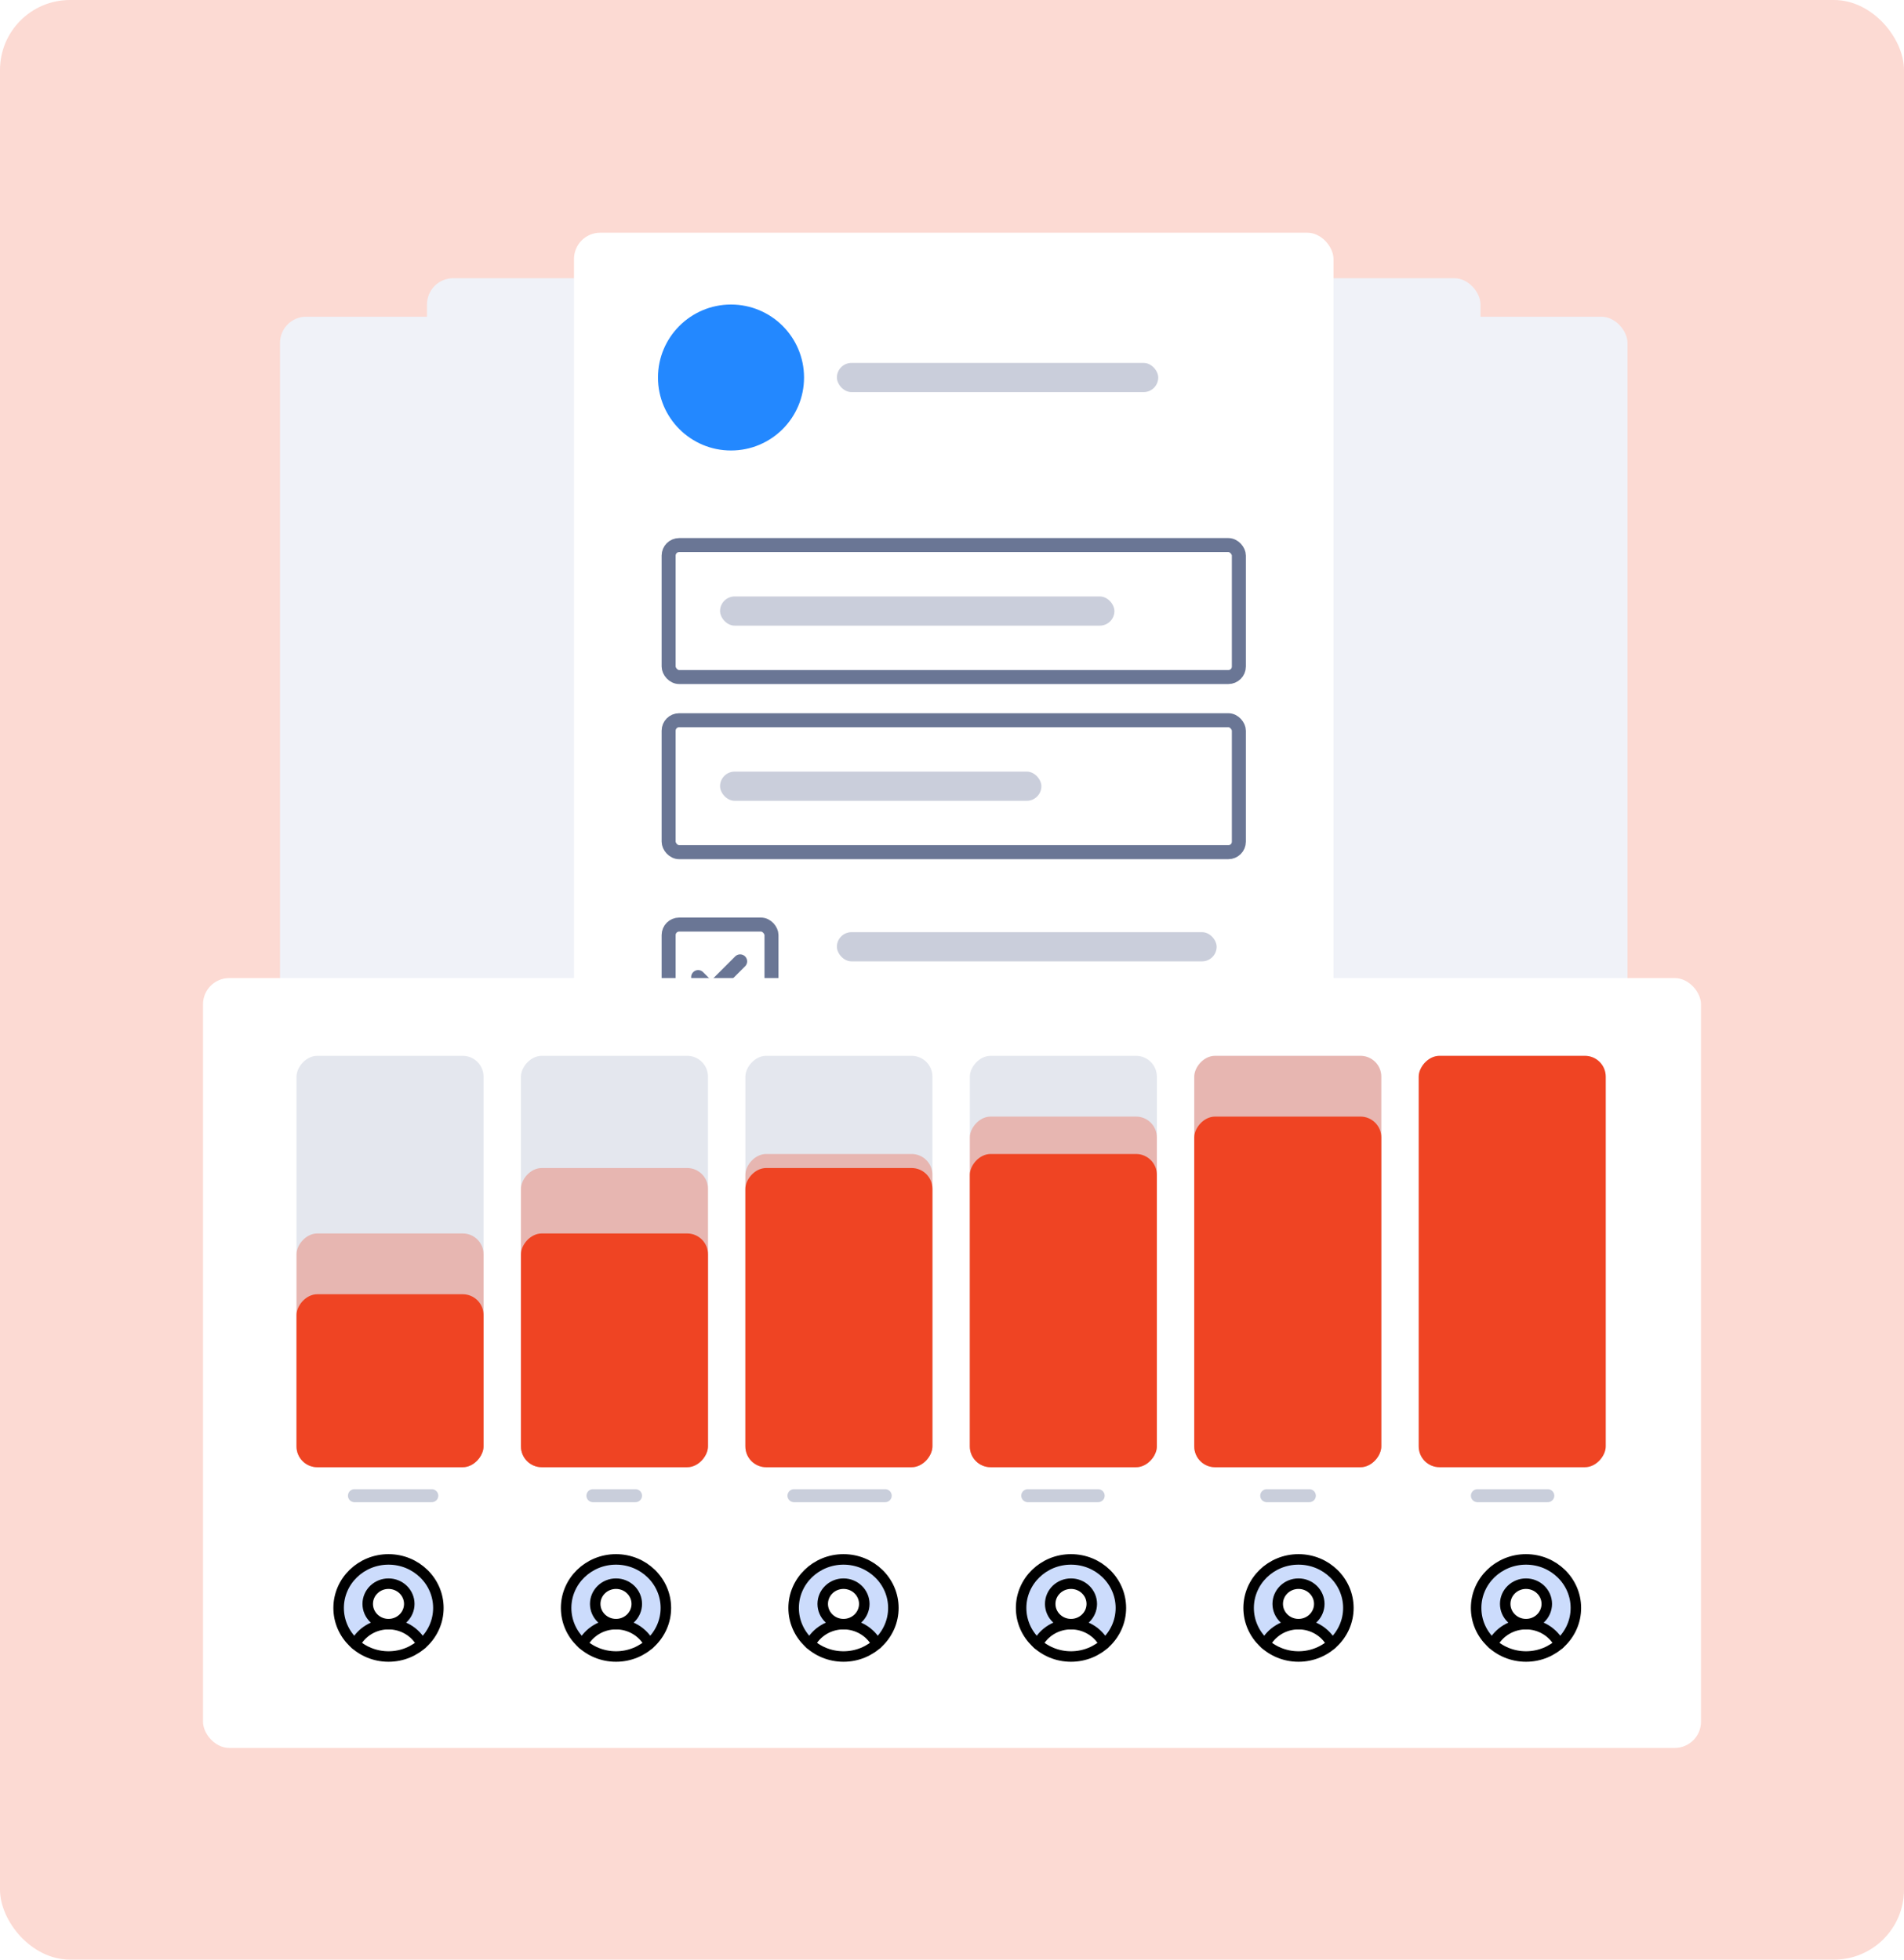 <svg width="544" height="560" viewBox="0 0 544 560" fill="none" xmlns="http://www.w3.org/2000/svg">
<rect width="544" height="560" rx="20" fill="#FCDAD3"/>
<g filter="url(#filter0_dd)">
<rect x="273" y="86" width="192" height="280" rx="7.5" fill="#F0F2F8"/>
</g>
<g filter="url(#filter1_dd)">
<rect x="80" y="86" width="192" height="280" rx="7.5" fill="#F0F2F8"/>
</g>
<g filter="url(#filter2_dd)">
<rect x="231" y="75" width="192" height="280" rx="7.5" fill="#F0F2F8"/>
</g>
<g filter="url(#filter3_dd)">
<rect x="122" y="75" width="192" height="280" rx="7.5" fill="#F0F2F8"/>
</g>
<g filter="url(#filter4_dd)">
<rect x="164" y="62" width="217" height="317" rx="7.5" fill="white"/>
</g>
<rect x="191.038" y="155.763" width="162.923" height="37.711" rx="3" stroke="#6A7695" stroke-width="4"/>
<rect x="191.038" y="205.816" width="162.923" height="37.711" rx="3" stroke="#6A7695" stroke-width="4"/>
<rect x="205.731" y="170.447" width="112.673" height="8.342" rx="4.171" fill="#CACEDB"/>
<rect x="239.115" y="103.71" width="91.808" height="8.342" rx="4.171" fill="#CACEDB"/>
<rect x="205.731" y="220.5" width="91.808" height="8.342" rx="4.171" fill="#CACEDB"/>
<rect x="239.115" y="266.381" width="108.5" height="8.342" rx="4.171" fill="#CACEDB"/>
<rect x="239.115" y="283.065" width="91.808" height="8.342" rx="4.171" fill="#CACEDB"/>
<rect x="191.038" y="264.21" width="29.385" height="29.368" rx="3" stroke="#6A7695" stroke-width="4"/>
<path d="M211.467 274.724L203.22 282.967L199.471 279.22" stroke="#6A7695" stroke-width="4" stroke-linecap="round" stroke-linejoin="round"/>
<rect x="189.038" y="312.263" width="125.192" height="41.711" rx="20.855" fill="#FFD229"/>
<path d="M252.606 326.719L258.937 333.047L252.606 339.375" stroke="#091A4F" stroke-width="3" stroke-linecap="round" stroke-linejoin="round"/>
<path d="M258.938 333.047L244.693 333.047" stroke="#091A4F" stroke-width="3" stroke-linecap="round" stroke-linejoin="round"/>
<path d="M252.606 326.719L258.937 333.047L252.606 339.375" stroke="#091A4F" stroke-width="3" stroke-linecap="round" stroke-linejoin="round"/>
<ellipse cx="208.861" cy="107.882" rx="20.865" ry="20.855" fill="#2388FF"/>
<g filter="url(#filter5_dd)">
<rect x="58" y="275" width="428" height="220" rx="7.5" fill="white"/>
</g>
<rect width="53.438" height="117.562" rx="5.945" transform="matrix(-1 0 0 1 138.156 301.719)" fill="#E4E7EE"/>
<rect opacity="0.3" width="53.438" height="66.797" rx="5.945" transform="matrix(-1 0 0 1 138.156 352.484)" fill="#EF4423"/>
<rect width="53.438" height="117.562" rx="5.945" transform="matrix(-1 0 0 1 202.281 301.719)" fill="#E4E7EE"/>
<rect opacity="0.3" width="53.438" height="85.5" rx="5.945" transform="matrix(-1 0 0 1 202.281 333.781)" fill="#EF4423"/>
<rect width="53.438" height="117.562" rx="5.945" transform="matrix(-1 0 0 1 330.531 301.719)" fill="#E4E7EE"/>
<rect opacity="0.3" width="53.438" height="100.195" rx="5.945" transform="matrix(-1 0 0 1 330.531 319.086)" fill="#EF4423"/>
<rect width="53.438" height="117.562" rx="5.945" transform="matrix(-1 0 0 1 394.656 301.719)" fill="#E4E7EE"/>
<rect opacity="0.3" width="53.438" height="117.562" rx="5.945" transform="matrix(-1 0 0 1 394.656 301.719)" fill="#EF4423"/>
<rect width="53.438" height="117.562" rx="5.945" transform="matrix(-1 0 0 1 458.781 301.719)" fill="#E4E7EE"/>
<rect width="53.438" height="117.562" rx="5.945" transform="matrix(-1 0 0 1 266.406 301.719)" fill="#E4E7EE"/>
<rect width="53.438" height="89.508" rx="5.945" transform="matrix(-1 0 0 1 330.531 329.773)" fill="#EF4423"/>
<rect width="53.438" height="100.195" rx="5.945" transform="matrix(-1 0 0 1 394.656 319.086)" fill="#EF4423"/>
<rect width="53.438" height="117.562" rx="5.945" transform="matrix(-1 0 0 1 458.781 301.719)" fill="#EF4423"/>
<rect width="53.438" height="66.797" rx="5.945" transform="matrix(-1 0 0 1 202.281 352.484)" fill="#EF4423"/>
<rect opacity="0.3" width="53.438" height="89.508" rx="5.945" transform="matrix(-1 0 0 1 266.406 329.773)" fill="#EF4423"/>
<rect width="53.438" height="85.5" rx="5.945" transform="matrix(-1 0 0 1 266.406 333.781)" fill="#EF4423"/>
<rect width="53.438" height="49.43" rx="5.945" transform="matrix(-1 0 0 1 138.156 369.852)" fill="#EF4423"/>
<line x1="1.858" y1="-1.858" x2="21.969" y2="-1.858" transform="matrix(1 0 0 -1 291.789 425.562)" stroke="#C9CEDB" stroke-width="3.716" stroke-linecap="round"/>
<line x1="1.858" y1="-1.858" x2="21.969" y2="-1.858" transform="matrix(1 0 0 -1 420.259 425.562)" stroke="#C9CEDB" stroke-width="3.716" stroke-linecap="round"/>
<line x1="1.858" y1="-1.858" x2="23.955" y2="-1.858" transform="matrix(1 0 0 -1 99.414 425.562)" stroke="#C9CEDB" stroke-width="3.716" stroke-linecap="round"/>
<line x1="1.858" y1="-1.858" x2="27.926" y2="-1.858" transform="matrix(1 0 0 -1 224.992 425.562)" stroke="#C9CEDB" stroke-width="3.716" stroke-linecap="round"/>
<line x1="1.858" y1="-1.858" x2="14.027" y2="-1.858" transform="matrix(1 0 0 -1 167.547 425.562)" stroke="#C9CEDB" stroke-width="3.716" stroke-linecap="round"/>
<line x1="1.858" y1="-1.858" x2="14.027" y2="-1.858" transform="matrix(1 0 0 -1 360.069 425.562)" stroke="#C9CEDB" stroke-width="3.716" stroke-linecap="round"/>
<path d="M111 473.375C118.87 473.375 125.25 467.163 125.25 459.5C125.25 451.837 118.87 445.625 111 445.625C103.13 445.625 96.75 451.837 96.75 459.5C96.75 467.163 103.13 473.375 111 473.375Z" fill="white"/>
<path d="M111 445.625C108.117 445.625 105.303 446.476 102.927 448.066C100.552 449.656 98.728 451.91 97.695 454.531C96.663 457.152 96.471 460.015 97.145 462.744C97.819 465.473 99.327 467.939 101.47 469.816V469.816C102.364 468.103 103.728 466.665 105.41 465.66C107.092 464.656 109.027 464.124 111 464.125C109.826 464.125 108.678 463.786 107.701 463.151C106.725 462.515 105.964 461.613 105.514 460.556C105.065 459.5 104.947 458.337 105.177 457.216C105.406 456.094 105.971 455.064 106.802 454.256C107.632 453.447 108.69 452.897 109.842 452.674C110.993 452.451 112.187 452.565 113.272 453.003C114.357 453.44 115.284 454.181 115.937 455.132C116.589 456.083 116.938 457.2 116.938 458.344C116.938 459.877 116.312 461.348 115.198 462.432C114.085 463.516 112.575 464.125 111 464.125C112.973 464.124 114.908 464.656 116.59 465.66C118.272 466.665 119.636 468.103 120.53 469.816C122.673 467.939 124.181 465.473 124.855 462.744C125.529 460.015 125.337 457.151 124.305 454.531C123.272 451.91 121.448 449.656 119.073 448.066C116.697 446.476 113.883 445.625 111 445.625Z" fill="#CCDCFC"/>
<path d="M111 473.375C118.87 473.375 125.25 467.163 125.25 459.5C125.25 451.837 118.87 445.625 111 445.625C103.13 445.625 96.75 451.837 96.75 459.5C96.75 467.163 103.13 473.375 111 473.375Z" stroke="black" stroke-width="3" stroke-miterlimit="10"/>
<path d="M111 464.125C114.279 464.125 116.938 461.537 116.938 458.344C116.938 455.151 114.279 452.562 111 452.562C107.721 452.562 105.062 455.151 105.062 458.344C105.062 461.537 107.721 464.125 111 464.125Z" stroke="black" stroke-width="3" stroke-miterlimit="10"/>
<path d="M101.47 469.816C102.364 468.103 103.728 466.665 105.41 465.661C107.092 464.657 109.027 464.125 111 464.125C112.973 464.125 114.907 464.657 116.589 465.661C118.271 466.665 119.635 468.103 120.529 469.816" stroke="black" stroke-width="3" stroke-linecap="round" stroke-linejoin="round"/>
<path d="M176 473.375C183.87 473.375 190.25 467.163 190.25 459.5C190.25 451.837 183.87 445.625 176 445.625C168.13 445.625 161.75 451.837 161.75 459.5C161.75 467.163 168.13 473.375 176 473.375Z" fill="white"/>
<path d="M176 445.625C173.117 445.625 170.303 446.476 167.927 448.066C165.552 449.656 163.728 451.91 162.695 454.531C161.663 457.152 161.471 460.015 162.145 462.744C162.819 465.473 164.327 467.939 166.47 469.816V469.816C167.364 468.103 168.728 466.665 170.41 465.66C172.092 464.656 174.027 464.124 176 464.125C174.826 464.125 173.678 463.786 172.701 463.151C171.725 462.515 170.964 461.613 170.514 460.556C170.065 459.5 169.947 458.337 170.177 457.216C170.406 456.094 170.971 455.064 171.802 454.256C172.632 453.447 173.69 452.897 174.842 452.674C175.993 452.451 177.187 452.565 178.272 453.003C179.357 453.44 180.284 454.181 180.937 455.132C181.589 456.083 181.938 457.2 181.938 458.344C181.938 459.877 181.312 461.348 180.198 462.432C179.085 463.516 177.575 464.125 176 464.125C177.973 464.124 179.908 464.656 181.59 465.66C183.272 466.665 184.636 468.103 185.53 469.816C187.673 467.939 189.181 465.473 189.855 462.744C190.529 460.015 190.337 457.151 189.305 454.531C188.272 451.91 186.448 449.656 184.073 448.066C181.697 446.476 178.883 445.625 176 445.625Z" fill="#CCDCFC"/>
<path d="M176 473.375C183.87 473.375 190.25 467.163 190.25 459.5C190.25 451.837 183.87 445.625 176 445.625C168.13 445.625 161.75 451.837 161.75 459.5C161.75 467.163 168.13 473.375 176 473.375Z" stroke="black" stroke-width="3" stroke-miterlimit="10"/>
<path d="M176 464.125C179.279 464.125 181.938 461.537 181.938 458.344C181.938 455.151 179.279 452.562 176 452.562C172.721 452.562 170.062 455.151 170.062 458.344C170.062 461.537 172.721 464.125 176 464.125Z" stroke="black" stroke-width="3" stroke-miterlimit="10"/>
<path d="M166.47 469.816C167.364 468.103 168.728 466.665 170.41 465.661C172.092 464.657 174.027 464.125 176 464.125C177.973 464.125 179.907 464.657 181.589 465.661C183.271 466.665 184.635 468.103 185.529 469.816" stroke="black" stroke-width="3" stroke-linecap="round" stroke-linejoin="round"/>
<path d="M241 473.375C248.87 473.375 255.25 467.163 255.25 459.5C255.25 451.837 248.87 445.625 241 445.625C233.13 445.625 226.75 451.837 226.75 459.5C226.75 467.163 233.13 473.375 241 473.375Z" fill="white"/>
<path d="M241 445.625C238.117 445.625 235.303 446.476 232.927 448.066C230.552 449.656 228.728 451.91 227.695 454.531C226.663 457.152 226.471 460.015 227.145 462.744C227.819 465.473 229.327 467.939 231.47 469.816V469.816C232.364 468.103 233.728 466.665 235.41 465.66C237.092 464.656 239.027 464.124 241 464.125C239.826 464.125 238.678 463.786 237.701 463.151C236.725 462.515 235.964 461.613 235.514 460.556C235.065 459.5 234.947 458.337 235.177 457.216C235.406 456.094 235.971 455.064 236.802 454.256C237.632 453.447 238.69 452.897 239.842 452.674C240.993 452.451 242.187 452.565 243.272 453.003C244.357 453.44 245.284 454.181 245.937 455.132C246.589 456.083 246.938 457.2 246.938 458.344C246.938 459.877 246.312 461.348 245.198 462.432C244.085 463.516 242.575 464.125 241 464.125C242.973 464.124 244.908 464.656 246.59 465.66C248.272 466.665 249.636 468.103 250.53 469.816C252.673 467.939 254.181 465.473 254.855 462.744C255.529 460.015 255.337 457.151 254.305 454.531C253.272 451.91 251.448 449.656 249.073 448.066C246.697 446.476 243.883 445.625 241 445.625Z" fill="#CCDCFC"/>
<path d="M241 473.375C248.87 473.375 255.25 467.163 255.25 459.5C255.25 451.837 248.87 445.625 241 445.625C233.13 445.625 226.75 451.837 226.75 459.5C226.75 467.163 233.13 473.375 241 473.375Z" stroke="black" stroke-width="3" stroke-miterlimit="10"/>
<path d="M241 464.125C244.279 464.125 246.938 461.537 246.938 458.344C246.938 455.151 244.279 452.562 241 452.562C237.721 452.562 235.062 455.151 235.062 458.344C235.062 461.537 237.721 464.125 241 464.125Z" stroke="black" stroke-width="3" stroke-miterlimit="10"/>
<path d="M231.47 469.816C232.364 468.103 233.728 466.665 235.41 465.661C237.092 464.657 239.027 464.125 241 464.125C242.973 464.125 244.907 464.657 246.589 465.661C248.271 466.665 249.635 468.103 250.529 469.816" stroke="black" stroke-width="3" stroke-linecap="round" stroke-linejoin="round"/>
<path d="M306 473.375C313.87 473.375 320.25 467.163 320.25 459.5C320.25 451.837 313.87 445.625 306 445.625C298.13 445.625 291.75 451.837 291.75 459.5C291.75 467.163 298.13 473.375 306 473.375Z" fill="white"/>
<path d="M306 445.625C303.117 445.625 300.303 446.476 297.927 448.066C295.552 449.656 293.728 451.91 292.695 454.531C291.663 457.152 291.471 460.015 292.145 462.744C292.819 465.473 294.327 467.939 296.47 469.816V469.816C297.364 468.103 298.728 466.665 300.41 465.66C302.092 464.656 304.027 464.124 306 464.125C304.826 464.125 303.678 463.786 302.701 463.151C301.725 462.515 300.964 461.613 300.514 460.556C300.065 459.5 299.947 458.337 300.177 457.216C300.406 456.094 300.971 455.064 301.802 454.256C302.632 453.447 303.69 452.897 304.842 452.674C305.993 452.451 307.187 452.565 308.272 453.003C309.357 453.44 310.284 454.181 310.937 455.132C311.589 456.083 311.938 457.2 311.938 458.344C311.938 459.877 311.312 461.348 310.198 462.432C309.085 463.516 307.575 464.125 306 464.125C307.973 464.124 309.908 464.656 311.59 465.66C313.272 466.665 314.636 468.103 315.53 469.816C317.673 467.939 319.181 465.473 319.855 462.744C320.529 460.015 320.337 457.151 319.305 454.531C318.272 451.91 316.448 449.656 314.073 448.066C311.697 446.476 308.883 445.625 306 445.625Z" fill="#CCDCFC"/>
<path d="M306 473.375C313.87 473.375 320.25 467.163 320.25 459.5C320.25 451.837 313.87 445.625 306 445.625C298.13 445.625 291.75 451.837 291.75 459.5C291.75 467.163 298.13 473.375 306 473.375Z" stroke="black" stroke-width="3" stroke-miterlimit="10"/>
<path d="M306 464.125C309.279 464.125 311.938 461.537 311.938 458.344C311.938 455.151 309.279 452.562 306 452.562C302.721 452.562 300.062 455.151 300.062 458.344C300.062 461.537 302.721 464.125 306 464.125Z" stroke="black" stroke-width="3" stroke-miterlimit="10"/>
<path d="M296.47 469.816C297.364 468.103 298.728 466.665 300.41 465.661C302.092 464.657 304.027 464.125 306 464.125C307.973 464.125 309.907 464.657 311.589 465.661C313.271 466.665 314.635 468.103 315.529 469.816" stroke="black" stroke-width="3" stroke-linecap="round" stroke-linejoin="round"/>
<path d="M371 473.375C378.87 473.375 385.25 467.163 385.25 459.5C385.25 451.837 378.87 445.625 371 445.625C363.13 445.625 356.75 451.837 356.75 459.5C356.75 467.163 363.13 473.375 371 473.375Z" fill="white"/>
<path d="M371 445.625C368.117 445.625 365.303 446.476 362.927 448.066C360.552 449.656 358.728 451.91 357.695 454.531C356.663 457.152 356.471 460.015 357.145 462.744C357.819 465.473 359.327 467.939 361.47 469.816V469.816C362.364 468.103 363.728 466.665 365.41 465.66C367.092 464.656 369.027 464.124 371 464.125C369.826 464.125 368.678 463.786 367.701 463.151C366.725 462.515 365.964 461.613 365.514 460.556C365.065 459.5 364.947 458.337 365.177 457.216C365.406 456.094 365.971 455.064 366.802 454.256C367.632 453.447 368.69 452.897 369.842 452.674C370.993 452.451 372.187 452.565 373.272 453.003C374.357 453.44 375.284 454.181 375.937 455.132C376.589 456.083 376.938 457.2 376.938 458.344C376.938 459.877 376.312 461.348 375.198 462.432C374.085 463.516 372.575 464.125 371 464.125C372.973 464.124 374.908 464.656 376.59 465.66C378.272 466.665 379.636 468.103 380.53 469.816C382.673 467.939 384.181 465.473 384.855 462.744C385.529 460.015 385.337 457.151 384.305 454.531C383.272 451.91 381.448 449.656 379.073 448.066C376.697 446.476 373.883 445.625 371 445.625Z" fill="#CCDCFC"/>
<path d="M371 473.375C378.87 473.375 385.25 467.163 385.25 459.5C385.25 451.837 378.87 445.625 371 445.625C363.13 445.625 356.75 451.837 356.75 459.5C356.75 467.163 363.13 473.375 371 473.375Z" stroke="black" stroke-width="3" stroke-miterlimit="10"/>
<path d="M371 464.125C374.279 464.125 376.938 461.537 376.938 458.344C376.938 455.151 374.279 452.562 371 452.562C367.721 452.562 365.062 455.151 365.062 458.344C365.062 461.537 367.721 464.125 371 464.125Z" stroke="black" stroke-width="3" stroke-miterlimit="10"/>
<path d="M361.47 469.816C362.364 468.103 363.728 466.665 365.41 465.661C367.092 464.657 369.027 464.125 371 464.125C372.973 464.125 374.907 464.657 376.589 465.661C378.271 466.665 379.635 468.103 380.529 469.816" stroke="black" stroke-width="3" stroke-linecap="round" stroke-linejoin="round"/>
<path d="M436 473.375C443.87 473.375 450.25 467.163 450.25 459.5C450.25 451.837 443.87 445.625 436 445.625C428.13 445.625 421.75 451.837 421.75 459.5C421.75 467.163 428.13 473.375 436 473.375Z" fill="white"/>
<path d="M436 445.625C433.117 445.625 430.303 446.476 427.927 448.066C425.552 449.656 423.728 451.91 422.695 454.531C421.663 457.152 421.471 460.015 422.145 462.744C422.819 465.473 424.327 467.939 426.47 469.816V469.816C427.364 468.103 428.728 466.665 430.41 465.66C432.092 464.656 434.027 464.124 436 464.125C434.826 464.125 433.678 463.786 432.701 463.151C431.725 462.515 430.964 461.613 430.514 460.556C430.065 459.5 429.947 458.337 430.177 457.216C430.406 456.094 430.971 455.064 431.802 454.256C432.632 453.447 433.69 452.897 434.842 452.674C435.993 452.451 437.187 452.565 438.272 453.003C439.357 453.44 440.284 454.181 440.937 455.132C441.589 456.083 441.938 457.2 441.938 458.344C441.938 459.877 441.312 461.348 440.198 462.432C439.085 463.516 437.575 464.125 436 464.125C437.973 464.124 439.908 464.656 441.59 465.66C443.272 466.665 444.636 468.103 445.53 469.816C447.673 467.939 449.181 465.473 449.855 462.744C450.529 460.015 450.337 457.151 449.305 454.531C448.272 451.91 446.448 449.656 444.073 448.066C441.697 446.476 438.883 445.625 436 445.625Z" fill="#CCDCFC"/>
<path d="M436 473.375C443.87 473.375 450.25 467.163 450.25 459.5C450.25 451.837 443.87 445.625 436 445.625C428.13 445.625 421.75 451.837 421.75 459.5C421.75 467.163 428.13 473.375 436 473.375Z" stroke="black" stroke-width="3" stroke-miterlimit="10"/>
<path d="M436 464.125C439.279 464.125 441.938 461.537 441.938 458.344C441.938 455.151 439.279 452.562 436 452.562C432.721 452.562 430.062 455.151 430.062 458.344C430.062 461.537 432.721 464.125 436 464.125Z" stroke="black" stroke-width="3" stroke-miterlimit="10"/>
<path d="M426.47 469.816C427.364 468.103 428.728 466.665 430.41 465.661C432.092 464.657 434.027 464.125 436 464.125C437.973 464.125 439.907 464.657 441.589 465.661C443.271 466.665 444.635 468.103 445.529 469.816" stroke="black" stroke-width="3" stroke-linecap="round" stroke-linejoin="round"/>
<defs>
<filter id="filter0_dd" x="261" y="77" width="216" height="304" filterUnits="userSpaceOnUse" color-interpolation-filters="sRGB">
<feFlood flood-opacity="0" result="BackgroundImageFix"/>
<feColorMatrix in="SourceAlpha" type="matrix" values="0 0 0 0 0 0 0 0 0 0 0 0 0 0 0 0 0 0 127 0"/>
<feOffset dy="3"/>
<feGaussianBlur stdDeviation="6"/>
<feColorMatrix type="matrix" values="0 0 0 0 0.416 0 0 0 0 0.463 0 0 0 0 0.584 0 0 0 0.1 0"/>
<feBlend mode="normal" in2="BackgroundImageFix" result="effect1_dropShadow"/>
<feColorMatrix in="SourceAlpha" type="matrix" values="0 0 0 0 0 0 0 0 0 0 0 0 0 0 0 0 0 0 127 0"/>
<feOffset dy="1.5"/>
<feGaussianBlur stdDeviation="1.5"/>
<feColorMatrix type="matrix" values="0 0 0 0 0.416 0 0 0 0 0.463 0 0 0 0 0.584 0 0 0 0.1 0"/>
<feBlend mode="normal" in2="effect1_dropShadow" result="effect2_dropShadow"/>
<feBlend mode="normal" in="SourceGraphic" in2="effect2_dropShadow" result="shape"/>
</filter>
<filter id="filter1_dd" x="68" y="77" width="216" height="304" filterUnits="userSpaceOnUse" color-interpolation-filters="sRGB">
<feFlood flood-opacity="0" result="BackgroundImageFix"/>
<feColorMatrix in="SourceAlpha" type="matrix" values="0 0 0 0 0 0 0 0 0 0 0 0 0 0 0 0 0 0 127 0"/>
<feOffset dy="3"/>
<feGaussianBlur stdDeviation="6"/>
<feColorMatrix type="matrix" values="0 0 0 0 0.416 0 0 0 0 0.463 0 0 0 0 0.584 0 0 0 0.1 0"/>
<feBlend mode="normal" in2="BackgroundImageFix" result="effect1_dropShadow"/>
<feColorMatrix in="SourceAlpha" type="matrix" values="0 0 0 0 0 0 0 0 0 0 0 0 0 0 0 0 0 0 127 0"/>
<feOffset dy="1.5"/>
<feGaussianBlur stdDeviation="1.5"/>
<feColorMatrix type="matrix" values="0 0 0 0 0.416 0 0 0 0 0.463 0 0 0 0 0.584 0 0 0 0.1 0"/>
<feBlend mode="normal" in2="effect1_dropShadow" result="effect2_dropShadow"/>
<feBlend mode="normal" in="SourceGraphic" in2="effect2_dropShadow" result="shape"/>
</filter>
<filter id="filter2_dd" x="219" y="66" width="216" height="304" filterUnits="userSpaceOnUse" color-interpolation-filters="sRGB">
<feFlood flood-opacity="0" result="BackgroundImageFix"/>
<feColorMatrix in="SourceAlpha" type="matrix" values="0 0 0 0 0 0 0 0 0 0 0 0 0 0 0 0 0 0 127 0"/>
<feOffset dy="3"/>
<feGaussianBlur stdDeviation="6"/>
<feColorMatrix type="matrix" values="0 0 0 0 0.416 0 0 0 0 0.463 0 0 0 0 0.584 0 0 0 0.1 0"/>
<feBlend mode="normal" in2="BackgroundImageFix" result="effect1_dropShadow"/>
<feColorMatrix in="SourceAlpha" type="matrix" values="0 0 0 0 0 0 0 0 0 0 0 0 0 0 0 0 0 0 127 0"/>
<feOffset dy="1.5"/>
<feGaussianBlur stdDeviation="1.5"/>
<feColorMatrix type="matrix" values="0 0 0 0 0.416 0 0 0 0 0.463 0 0 0 0 0.584 0 0 0 0.1 0"/>
<feBlend mode="normal" in2="effect1_dropShadow" result="effect2_dropShadow"/>
<feBlend mode="normal" in="SourceGraphic" in2="effect2_dropShadow" result="shape"/>
</filter>
<filter id="filter3_dd" x="110" y="66" width="216" height="304" filterUnits="userSpaceOnUse" color-interpolation-filters="sRGB">
<feFlood flood-opacity="0" result="BackgroundImageFix"/>
<feColorMatrix in="SourceAlpha" type="matrix" values="0 0 0 0 0 0 0 0 0 0 0 0 0 0 0 0 0 0 127 0"/>
<feOffset dy="3"/>
<feGaussianBlur stdDeviation="6"/>
<feColorMatrix type="matrix" values="0 0 0 0 0.416 0 0 0 0 0.463 0 0 0 0 0.584 0 0 0 0.1 0"/>
<feBlend mode="normal" in2="BackgroundImageFix" result="effect1_dropShadow"/>
<feColorMatrix in="SourceAlpha" type="matrix" values="0 0 0 0 0 0 0 0 0 0 0 0 0 0 0 0 0 0 127 0"/>
<feOffset dy="1.5"/>
<feGaussianBlur stdDeviation="1.5"/>
<feColorMatrix type="matrix" values="0 0 0 0 0.416 0 0 0 0 0.463 0 0 0 0 0.584 0 0 0 0.1 0"/>
<feBlend mode="normal" in2="effect1_dropShadow" result="effect2_dropShadow"/>
<feBlend mode="normal" in="SourceGraphic" in2="effect2_dropShadow" result="shape"/>
</filter>
<filter id="filter4_dd" x="152" y="53" width="241" height="341" filterUnits="userSpaceOnUse" color-interpolation-filters="sRGB">
<feFlood flood-opacity="0" result="BackgroundImageFix"/>
<feColorMatrix in="SourceAlpha" type="matrix" values="0 0 0 0 0 0 0 0 0 0 0 0 0 0 0 0 0 0 127 0"/>
<feOffset dy="3"/>
<feGaussianBlur stdDeviation="6"/>
<feColorMatrix type="matrix" values="0 0 0 0 0.416 0 0 0 0 0.463 0 0 0 0 0.584 0 0 0 0.1 0"/>
<feBlend mode="normal" in2="BackgroundImageFix" result="effect1_dropShadow"/>
<feColorMatrix in="SourceAlpha" type="matrix" values="0 0 0 0 0 0 0 0 0 0 0 0 0 0 0 0 0 0 127 0"/>
<feOffset dy="1.5"/>
<feGaussianBlur stdDeviation="1.5"/>
<feColorMatrix type="matrix" values="0 0 0 0 0.416 0 0 0 0 0.463 0 0 0 0 0.584 0 0 0 0.1 0"/>
<feBlend mode="normal" in2="effect1_dropShadow" result="effect2_dropShadow"/>
<feBlend mode="normal" in="SourceGraphic" in2="effect2_dropShadow" result="shape"/>
</filter>
<filter id="filter5_dd" x="46" y="266" width="452" height="244" filterUnits="userSpaceOnUse" color-interpolation-filters="sRGB">
<feFlood flood-opacity="0" result="BackgroundImageFix"/>
<feColorMatrix in="SourceAlpha" type="matrix" values="0 0 0 0 0 0 0 0 0 0 0 0 0 0 0 0 0 0 127 0"/>
<feOffset dy="3"/>
<feGaussianBlur stdDeviation="6"/>
<feColorMatrix type="matrix" values="0 0 0 0 0.416 0 0 0 0 0.463 0 0 0 0 0.584 0 0 0 0.1 0"/>
<feBlend mode="normal" in2="BackgroundImageFix" result="effect1_dropShadow"/>
<feColorMatrix in="SourceAlpha" type="matrix" values="0 0 0 0 0 0 0 0 0 0 0 0 0 0 0 0 0 0 127 0"/>
<feOffset dy="1.5"/>
<feGaussianBlur stdDeviation="1.5"/>
<feColorMatrix type="matrix" values="0 0 0 0 0.416 0 0 0 0 0.463 0 0 0 0 0.584 0 0 0 0.1 0"/>
<feBlend mode="normal" in2="effect1_dropShadow" result="effect2_dropShadow"/>
<feBlend mode="normal" in="SourceGraphic" in2="effect2_dropShadow" result="shape"/>
</filter>
</defs>
</svg>
